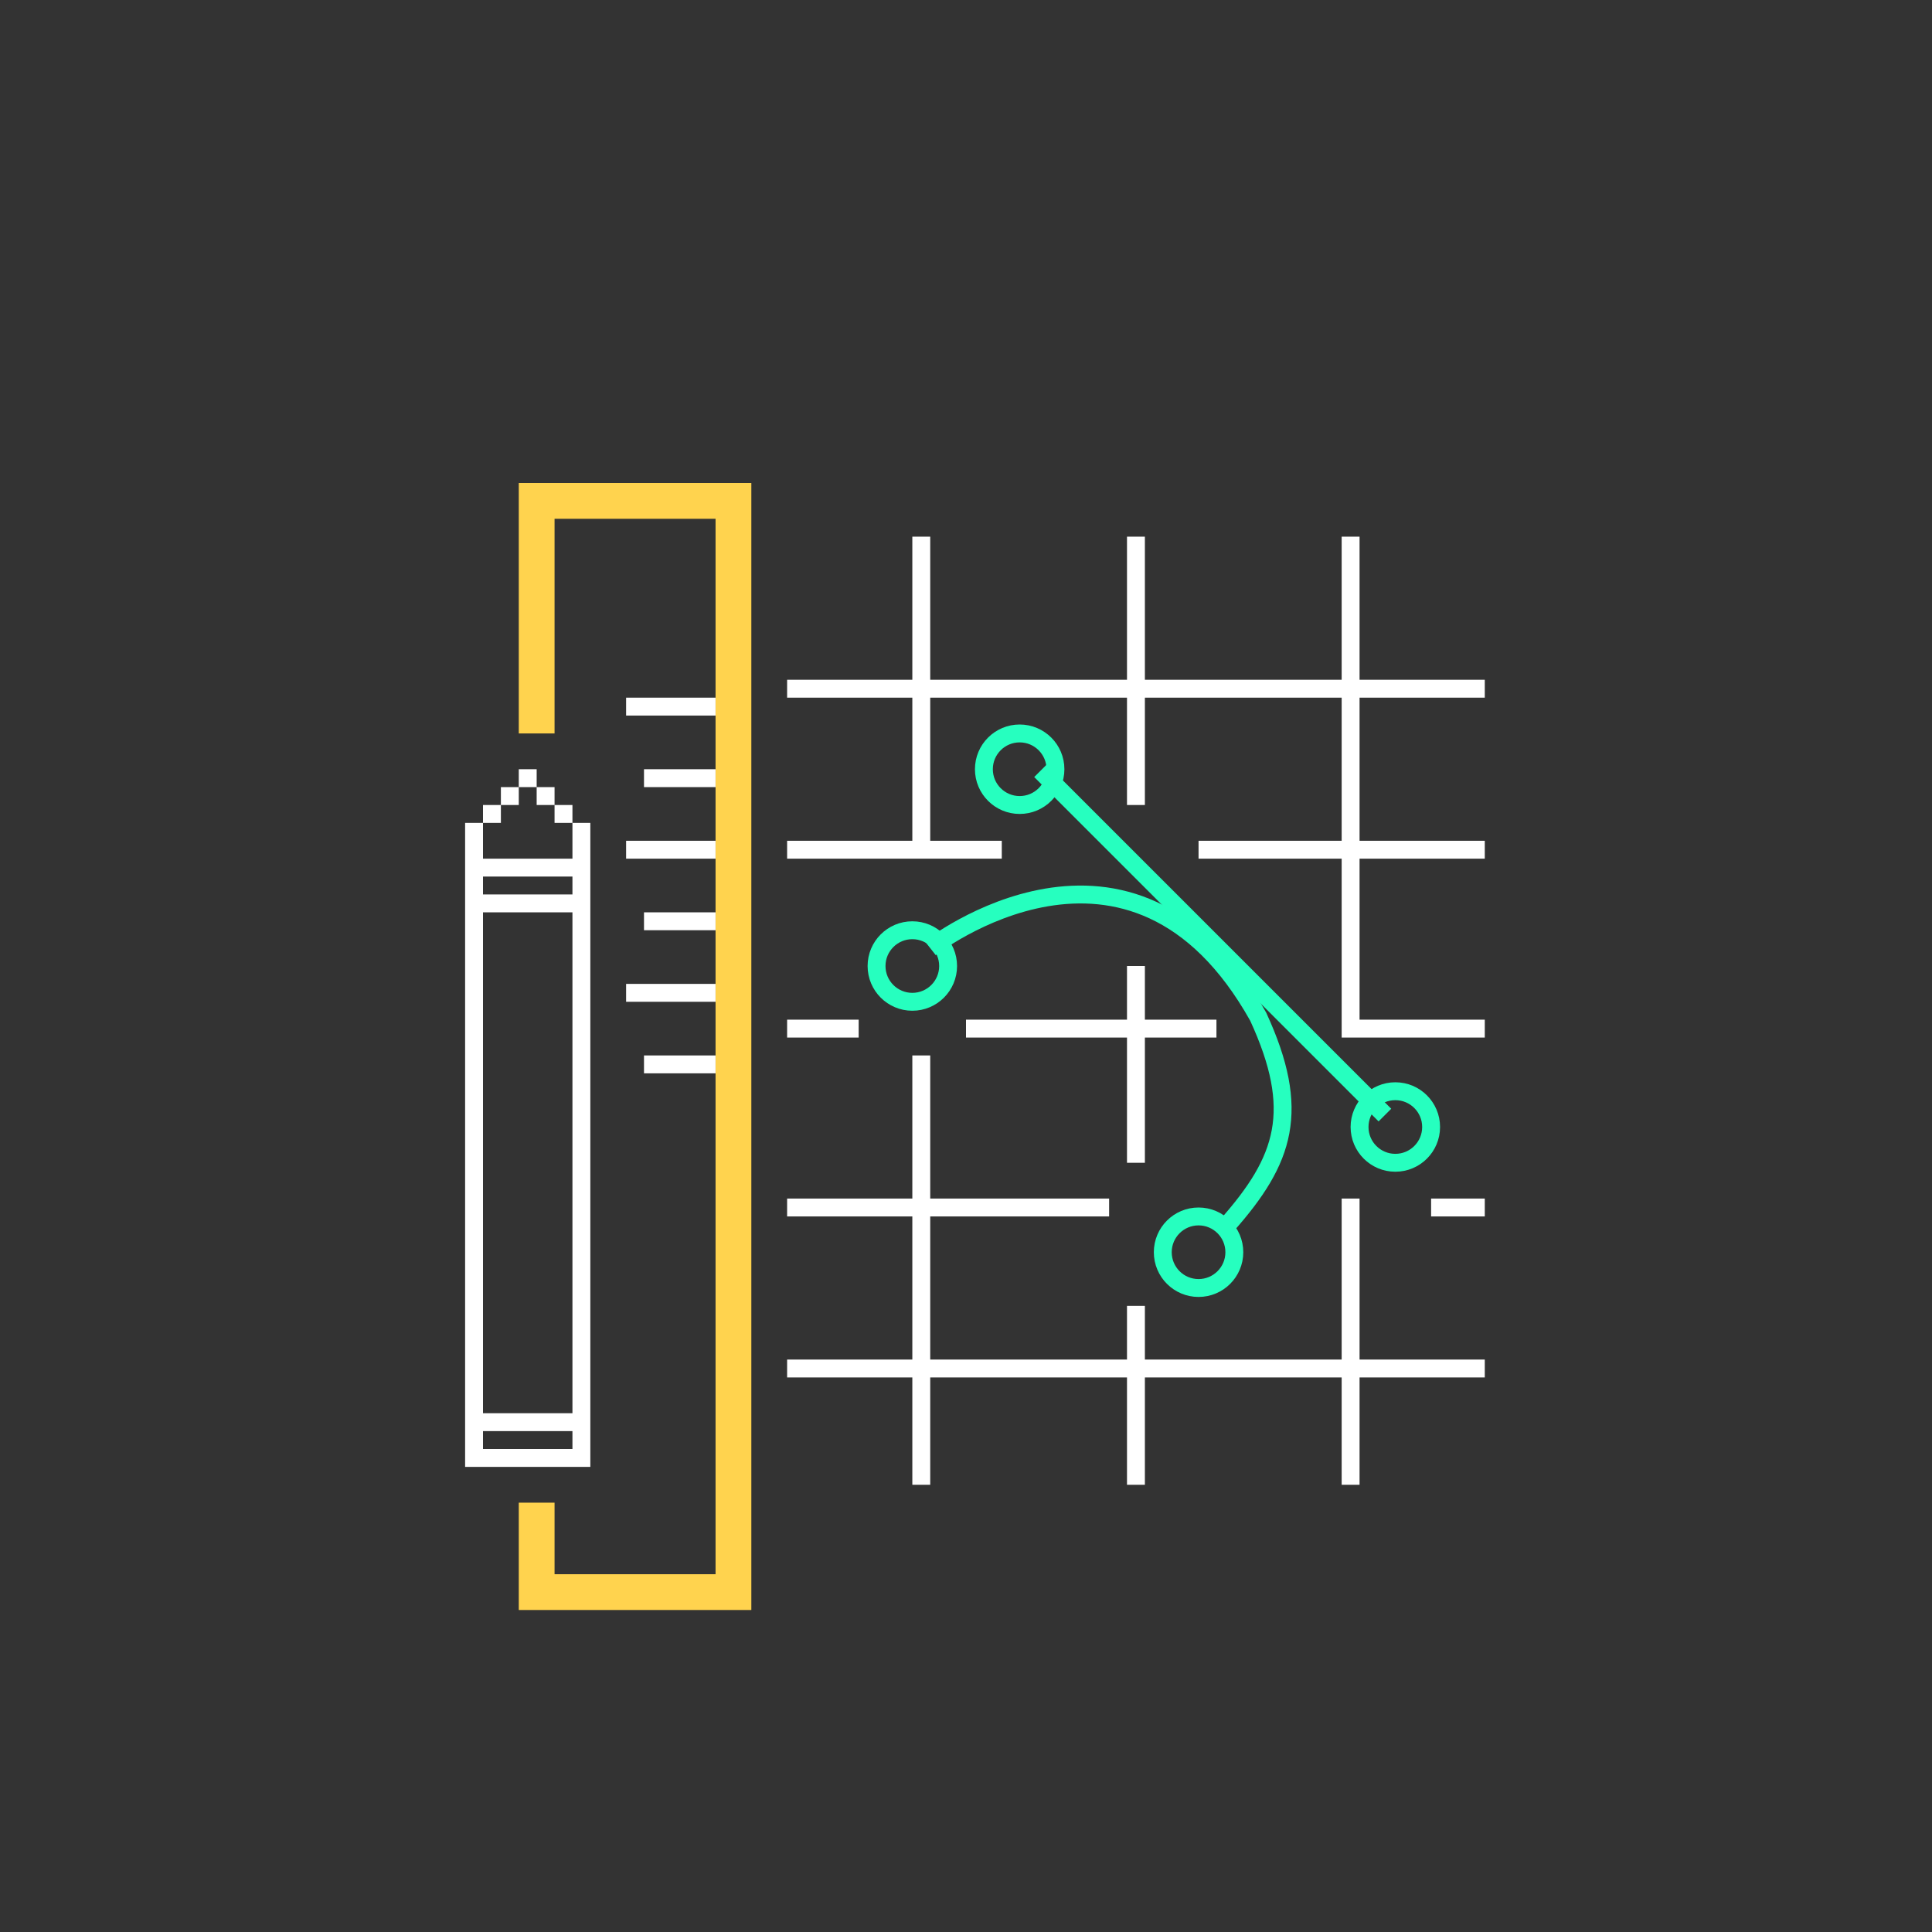 <?xml version="1.0" encoding="utf-8"?>
<!-- Generator: Adobe Illustrator 16.0.0, SVG Export Plug-In . SVG Version: 6.00 Build 0)  -->
<!DOCTYPE svg PUBLIC "-//W3C//DTD SVG 1.1//EN" "http://www.w3.org/Graphics/SVG/1.1/DTD/svg11.dtd">
<svg version="1.1" id="Layer_1" xmlns="http://www.w3.org/2000/svg" xmlns:xlink="http://www.w3.org/1999/xlink" x="0px" y="0px"
	 width="108px" height="108px" viewBox="0 0 108 108" enable-background="new 0 0 108 108" xml:space="preserve">
<rect x="0" y="0" width="108" height="108" fill="#333333" stroke="none"/>
<path fill="none" stroke="#FFD34E" stroke-width="2" stroke-miterlimit="10" d="M30,41V27 M30,89v-5 M41,90V27 M29,28h11 M29,89h11"
	/>
<path fill="none" stroke="#FFFFFF" stroke-miterlimit="10" d="M32.5,47v35 M26.5,47v35 M26,46.5h1 M27,45.5h1 M28,44.5h1 M29,43.5h1
	 M30,44.5h1 M31,45.5h1 M32,46.5h1 M26,48.5h7 M26,50.5h7 M26,79.5h7 M26,81.5h7"/>
<path fill="none" stroke="#FFFFFF" stroke-miterlimit="10" d="M40,39.5h-5 M40,43.5h-4 M40,47.5h-5 M40,51.5h-4 M40,55.5h-5
	 M40,59.5h-4"/>
<path fill="none" stroke="#FFFFFF" stroke-miterlimit="10" d="M51.5,30v18 M51.5,59v24 M63.5,30v15 M63.5,73v10 M75.5,67v16
	 M75.5,30v28 M44,38.5h39 M44,76.5h39 M44,67.5h18 M44,57.5h4 M54,57.5h14 M63.5,54v11 M83,57.5h-8 M83,67.5h-3 M83,47.5H67
	 M56,47.5H44"/>
<circle fill="none" stroke="#26FFBF" stroke-miterlimit="10" cx="57" cy="43" r="2"/>
<circle fill="none" stroke="#26FFBF" stroke-miterlimit="10" cx="78" cy="63" r="2"/>
<line fill="none" stroke="#26FFBF" stroke-miterlimit="10" x1="58.167" y1="43.083" x2="77.417" y2="62.333"/>
<circle fill="none" stroke="#26FFBF" stroke-miterlimit="10" cx="51" cy="54.001" r="2"/>
<circle fill="none" stroke="#26FFBF" stroke-miterlimit="10" cx="67" cy="70" r="2"/>
<path fill="none" stroke="#26FFBF" stroke-miterlimit="10" d="M52,53c0,0,11.25-8.834,18.334,3.833
	c2.416,5.25,1.5,8.001-1.75,11.667"/>
<g>
</g>
<g>
</g>
<g>
</g>
<g>
</g>
<g>
</g>
<g>
</g>
</svg>
